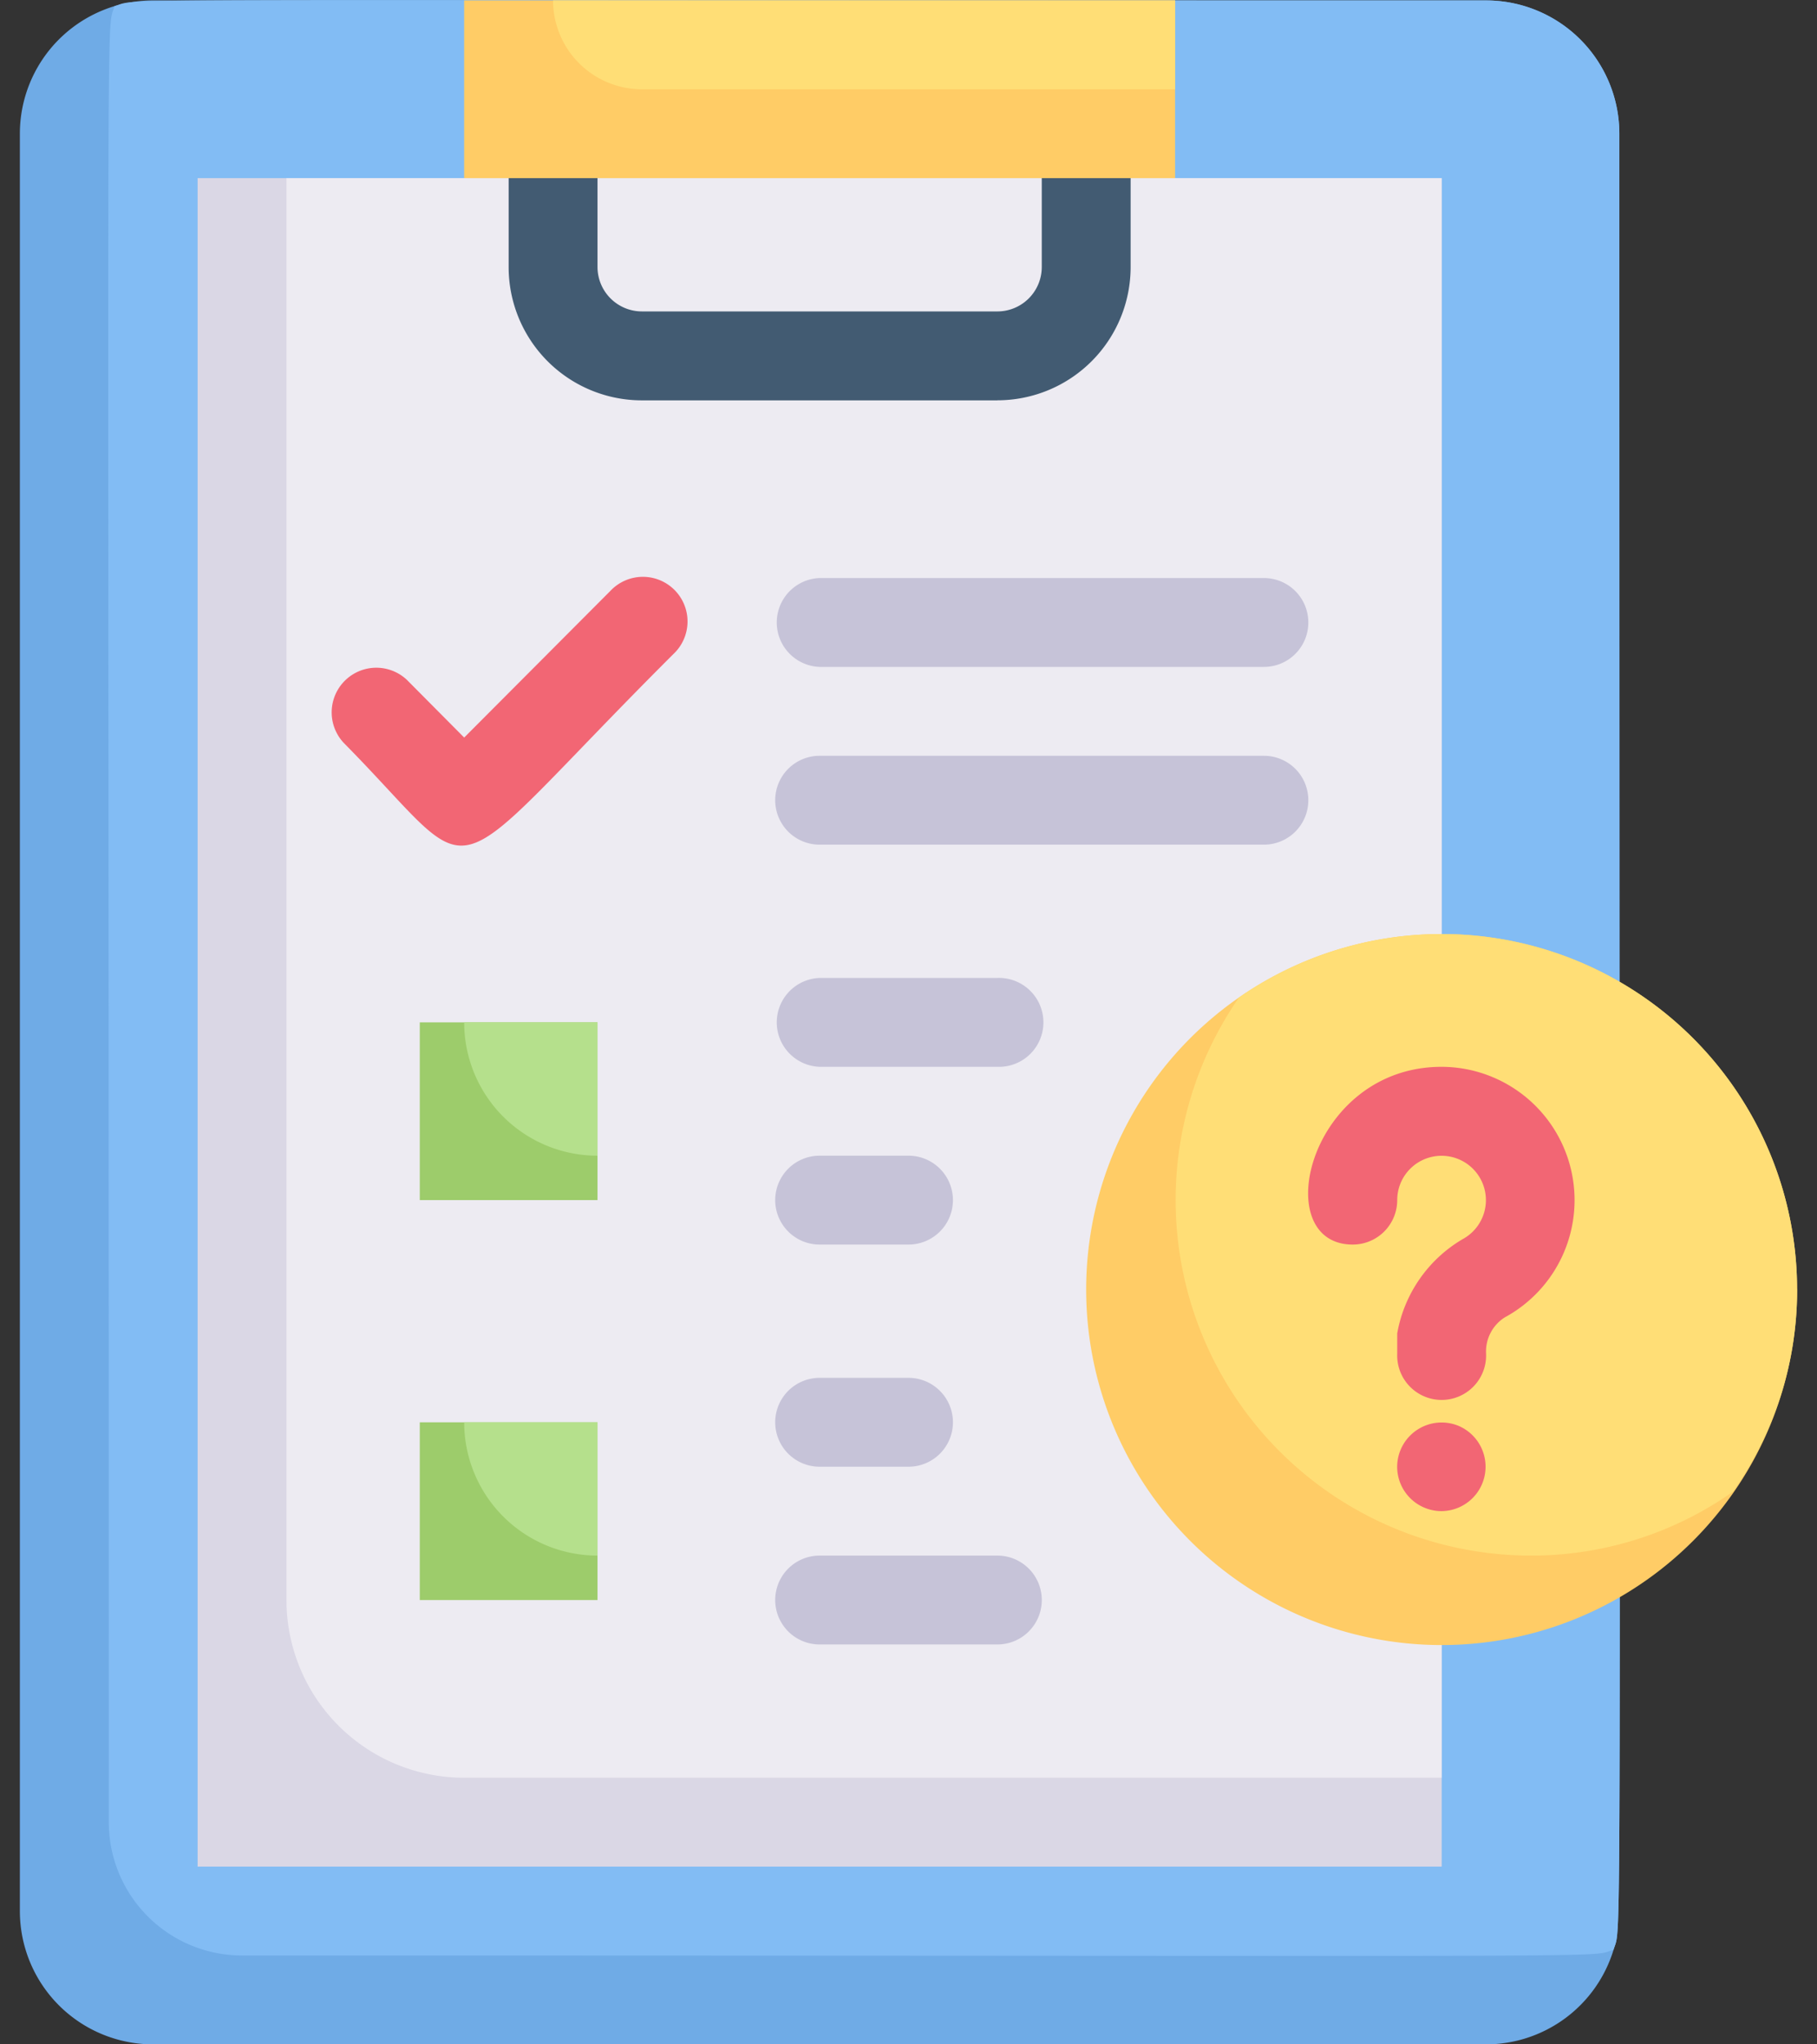<svg width="32" height="36" fill="none" xmlns="http://www.w3.org/2000/svg"><rect width="100%" height="100%" fill="#333333" stroke="none"/><path d="M28.519 2.354c0 33.403.047 31.47-.102 31.98A2.348 2.348 0 0 1 26.172 36H2.698A2.347 2.347 0 0 1 .35 33.653V2.354A2.347 2.347 0 0 1 2.698.007h23.474a2.348 2.348 0 0 1 2.347 2.347Z" fill="#6FABE6"/><path d="M28.519 2.354c0 33.403.047 31.47-.102 31.98-.5.148 1.15.101-24.154.101a2.347 2.347 0 0 1-2.347-2.347c0-33.364-.055-31.455.101-31.98C2.518-.04.867.008 26.172.008a2.347 2.347 0 0 1 2.347 2.347Z" fill="#82BCF4"/><path d="M3.48 3.137h21.91V32.87H3.48V3.137Z" fill="#DAD7E5"/><path d="M25.389 3.137v28.168H8.175a3.13 3.13 0 0 1-3.13-3.13V3.137h20.344Z" fill="#EDEBF2"/><path d="M17.565 7.05h-6.26a2.347 2.347 0 0 1-2.347-2.348V3.137a.782.782 0 0 1 1.565 0v1.565a.783.783 0 0 0 .782.782h6.26a.782.782 0 0 0 .782-.782V3.137a.782.782 0 1 1 1.565 0v1.565a2.347 2.347 0 0 1-2.347 2.347Z" fill="#425B72"/><path d="M8.175.007h12.52v3.13H8.174V.007Z" fill="#FC6"/><path d="M20.695.007v1.565h-9.39A1.565 1.565 0 0 1 9.74.007h10.955Z" fill="#FFDE76"/><path d="M6.054 13.082a.786.786 0 0 1 1.111-1.111l1.01 1.017 2.574-2.582a.786.786 0 1 1 1.111 1.111c-4.264 4.257-3.263 4.14-5.806 1.565Z" fill="#F26674"/><path d="M17.565 18.786h-3.13a.783.783 0 0 1 0-1.565h3.13a.783.783 0 1 1 0 1.565ZM16 21.916h-1.565a.782.782 0 1 1 0-1.565H16a.782.782 0 1 1 0 1.565ZM22.26 11.744h-7.825a.783.783 0 0 1 0-1.565h7.824a.782.782 0 1 1 0 1.565ZM22.26 14.874h-7.825a.782.782 0 1 1 0-1.565h7.824a.782.782 0 1 1 0 1.565Z" fill="#C6C3D8"/><path d="M7.393 18.003h3.13v3.13h-3.13v-3.13Z" fill="#9DCC6B"/><path d="M16 25.828h-1.565a.782.782 0 1 1 0-1.565H16a.782.782 0 1 1 0 1.565ZM17.565 28.958h-3.13a.782.782 0 1 1 0-1.565h3.13a.782.782 0 1 1 0 1.565Z" fill="#C6C3D8"/><path d="M7.393 25.046h3.13v3.13h-3.13v-3.13Z" fill="#9DCC6B"/><path d="M10.522 25.046v2.347a2.348 2.348 0 0 1-2.347-2.347h2.347ZM10.522 18.003v2.348a2.347 2.347 0 0 1-2.347-2.348h2.347Z" fill="#B5E08C"/><path d="M31.65 22.698a6.26 6.26 0 1 1-12.521.02 6.26 6.26 0 0 1 12.52-.02Z" fill="#FC6"/><path d="M31.65 22.698a6.158 6.158 0 0 1-1.128 3.568 6.158 6.158 0 0 1-3.568 1.127 6.26 6.26 0 0 1-5.133-9.828 6.259 6.259 0 0 1 9.828 5.133Z" fill="#FFDE76"/><path d="M25.39 18.786c-2.348 0-3.068 3.13-1.566 3.13a.783.783 0 0 0 .783-.783.781.781 0 1 1 1.15.689 2.41 2.41 0 0 0-1.15 1.659v.36a.783.783 0 1 0 1.565 0 .712.712 0 0 1 .328-.642 2.348 2.348 0 0 0-1.11-4.413ZM25.686 25.108a.783.783 0 0 0-1.08.72.782.782 0 0 0 .783.782.782.782 0 0 0 .297-1.502Z" fill="#F26674"/></svg>
